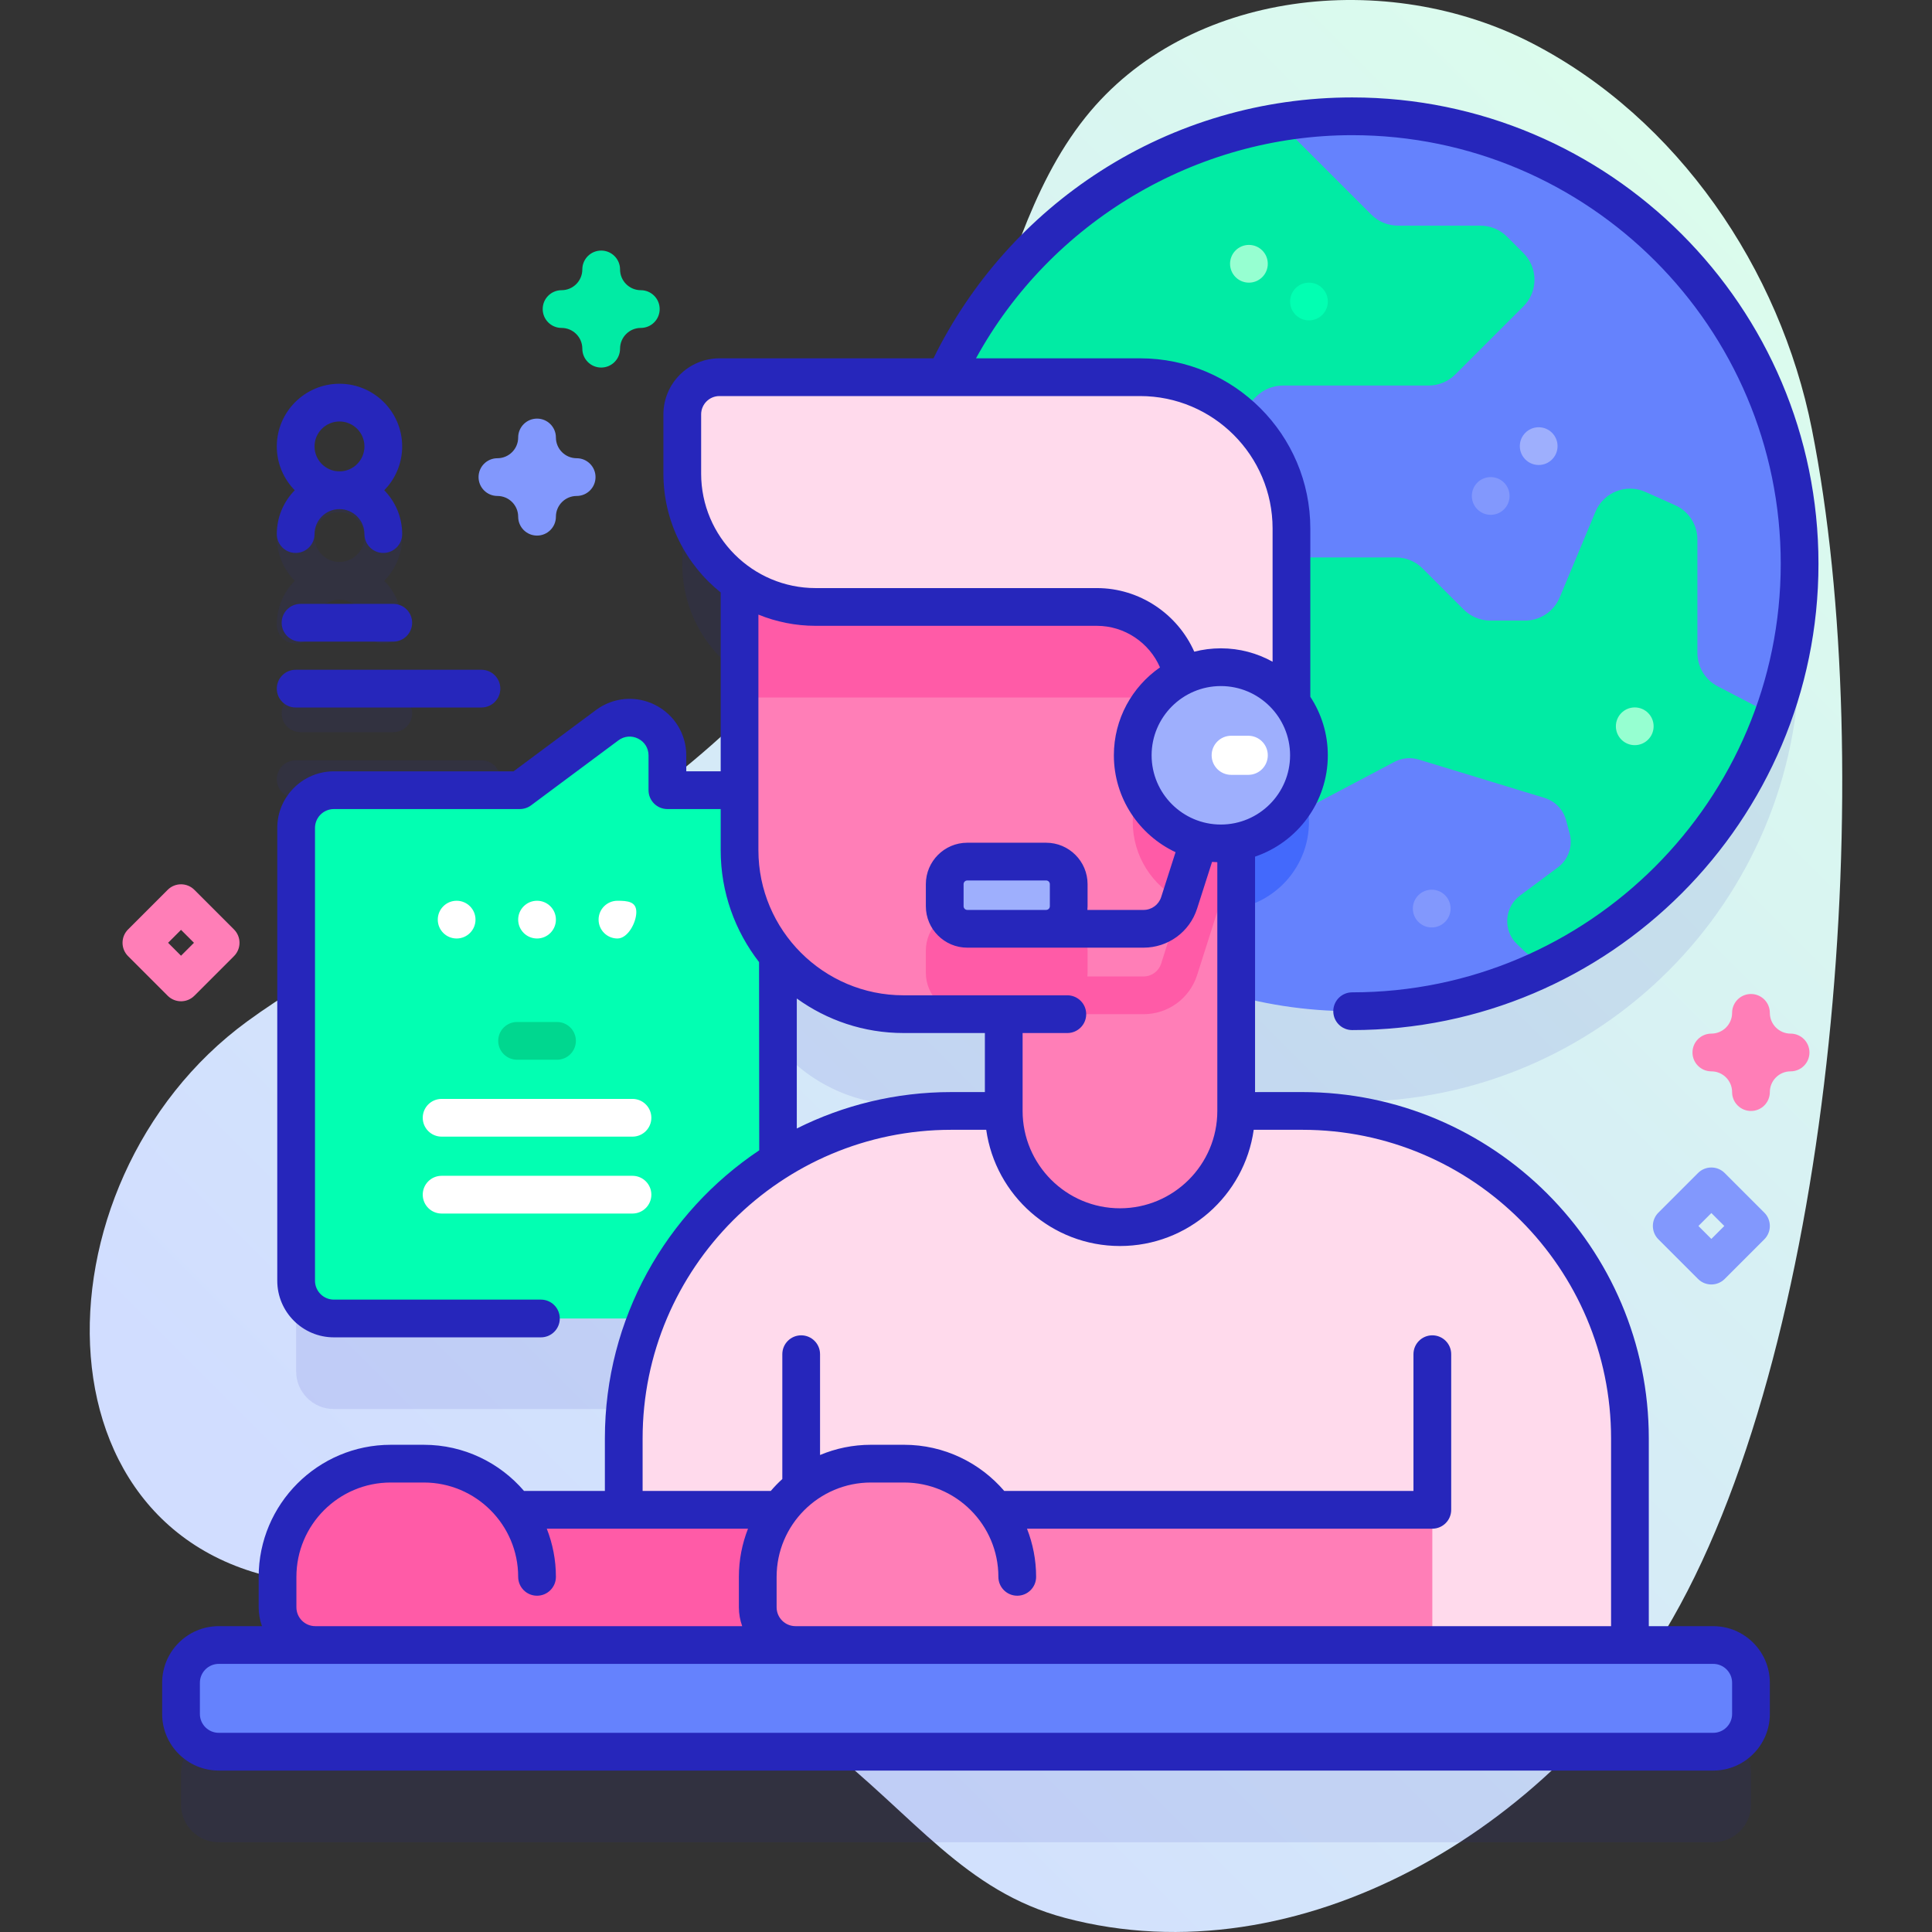 <svg id="Capa_1" enable-background="new 0 0 512 512" height="512" viewBox="0 0 512 512" width="512" xmlns="http://www.w3.org/2000/svg" xmlns:xlink="http://www.w3.org/1999/xlink"><rect x="0" y="0" width="512" height="512" fill="#333333" stroke="none"/><linearGradient id="SVGID_1_" gradientUnits="userSpaceOnUse" x1="119.851" x2="501.245" y1="479.476" y2="98.082"><stop offset=".049" stop-color="#d1ddff"/><stop offset=".999" stop-color="#dbfced"/></linearGradient><g><g><path d="m480.163 113.716c-8.46-42.52-35.556-82.285-74.058-102.214s-91.375-14.303-118.436 19.568c-15.06 18.849-20.674 43.257-29.195 65.828-23.305 61.732-71.814 113.519-131.894 140.803-21.178 9.618-42.246 19.235-61.031 32.952-58.62 42.805-58.62 144.281 19.727 149.161 144.522 9.002 143.672 74.313 196.957 88.447 62.107 16.474 129.129-23.573 161.026-79.352 43.263-75.657 54.702-225.736 36.904-315.193z" fill="url(#SVGID_1_)"/></g><g><g><path d="m454.026 459.948h-22.081v-54.752c0-47.932-38.856-86.788-86.788-86.788h-17.552v-30.455c9.802 2.623 20.101 4.03 30.731 4.03 65.49 0 118.58-53.09 118.58-118.58s-53.09-118.58-118.58-118.58c-47.841 0-89.059 28.334-107.804 69.134h-59.872c-5.44 0-9.849 4.41-9.849 9.849v15.692c0 12.024 6.008 22.639 15.18 29.025v54.89h-19.118v-9.204c0-8.224-9.374-12.932-15.971-8.022l-23.143 17.226h-49.276c-5.523 0-10 4.477-10 10v120c0 5.523 4.477 10 10 10h82.823c-3.876 9.843-6.005 20.564-6.005 31.783v18.92h-28.809c-5.462-7.419-14.252-12.235-24.171-12.235h-8.771c-16.569 0-30 13.432-30 30v8.067c0 5.523 4.477 10 10 10h-25.576c-5.523 0-10 4.477-10 10v8.268c0 5.523 4.477 10 10 10h396.053c5.523 0 10-4.477 10-10v-8.268c-.001-5.522-4.478-10-10.001-10zm-201.936-141.54c-16.867 0-32.607 4.817-45.929 13.143v-54.315c7.971 9.491 19.921 15.529 33.286 15.529h26.557v25.643z" fill="#2626bb" opacity=".1"/><g><g><path d="m196.161 349.413h-107.678c-5.523 0-10-4.477-10-10v-120c0-5.523 4.477-10 10-10h49.276l23.143-17.226c6.597-4.91 15.971-.202 15.971 8.022v9.204h19.288c5.523 0 10 4.477 10 10v120c0 5.523-4.477 10-10 10z" fill="#02ffb2"/><g fill="#fff"><path d="m168.631 241.71c0 2.761-2.239 7-5 7s-5-2.239-5-5 2.239-5 5-5 5 .239 5 3z"/><circle cx="142.322" cy="243.71" r="5"/><circle cx="121.014" cy="243.71" r="5"/></g><g><g><path d="m147.614 280.839h-10.583c-2.761 0-5-2.239-5-5s2.239-5 5-5h10.583c2.761 0 5 2.239 5 5s-2.239 5-5 5z" fill="#00d78f"/></g><g><path d="m167.614 301.221h-50.583c-2.761 0-5-2.239-5-5s2.239-5 5-5h50.583c2.761 0 5 2.239 5 5s-2.239 5-5 5z" fill="#fff"/></g><g><path d="m167.614 321.602h-50.583c-2.761 0-5-2.239-5-5s2.239-5 5-5h50.583c2.761 0 5 2.239 5 5s-2.239 5-5 5z" fill="#fff"/></g></g></g><g><path d="m338.938 32.401c-56.263 9.258-99.183 58.117-99.183 117.001 0 15.83 3.102 30.936 8.732 44.743l87.491 49.3 77.536 10.944c26.04-13.715 46.357-36.834 56.433-64.84l-21.893-89.593-45.285-51.72z" fill="#01eba4"/><g><path d="m402.08 250.26 1.9 1.8c1.57 1.49 3.66 2.32 5.82 2.32h3.71c-16.48 8.69-35.25 13.6-55.17 13.6-49.66 0-92.19-30.53-109.84-73.84l15.53-15.53c1.13-1.13 1.76-2.66 1.76-4.25v-10.75c0-3.31 2.69-6 6-6h9.9c1 0 1.99.25 2.87.73l27.21 14.86c1.25.68 2.64 1.04 4.06 1.04h13.33c4.68 0 8.47 3.79 8.47 8.47v3.36c0 2.25-.9 4.42-2.49 6.01l-5.11 5.11c-3.87 3.86-3.12 10.32 1.53 13.2l5.97 3.69c2.55 1.58 5.76 1.69 8.42.29l23.6-12.47c1.98-1.04 4.29-1.26 6.43-.61l33.33 10.16c2.79.85 4.95 3.07 5.71 5.89l.95 3.53c.91 3.36-.33 6.94-3.13 9.01l-9.99 7.43c-4.23 3.14-4.6 9.33-.77 12.95z" fill="#6582fd"/></g><path d="m346.89 217.79c0 11.5-8.32 21.06-19.28 22.99v-45.98c10.96 1.92 19.28 11.48 19.28 22.99z" fill="#4369fc"/><path d="m476.92 149.4c0 14.09-2.46 27.61-6.97 40.15l-14.76-7.68c-3.29-1.72-5.36-5.12-5.36-8.83v-30.06c0-3.93-2.3-7.48-5.89-9.09l-7.88-3.52c-5.11-2.29-11.1.08-13.25 5.25l-9.48 22.72c-1.55 3.7-5.17 6.12-9.19 6.12h-9.2c-2.64 0-5.17-1.05-7.04-2.92l-10.91-10.9c-1.86-1.87-4.4-2.91-7.03-2.91h-22.18c-2.64 0-5.17-1.05-7.04-2.92l-16.73-16.73c-3.89-3.89-3.89-10.19 0-14.08l8.92-8.92c1.87-1.86 4.4-2.91 7.04-2.91h38.64c2.64 0 5.17-1.05 7.04-2.92l18.09-18.08c3.88-3.89 3.88-10.19 0-14.08l-4.38-4.38c-1.87-1.86-4.4-2.91-7.04-2.91h-21.86c-2.64 0-5.18-1.05-7.04-2.92l-24.48-24.47c6.31-1.05 12.79-1.59 19.4-1.59 65.49 0 118.58 53.09 118.58 118.58z" fill="#6582fd"/><circle cx="407.77" cy="118.227" fill="#9eaffd" r="5"/><circle cx="379.421" cy="240.78" fill="#8298fd" r="5"/><circle cx="330.978" cy="69.905" fill="#96ffd1" r="5"/><circle cx="433.226" cy="192.475" fill="#96ffd1" r="5"/><circle cx="346.89" cy="79.905" fill="#02ffb2" r="5"/><circle cx="395.051" cy="131.435" fill="#8298fd" r="5"/></g><g><g><path d="m431.946 435.949h-266.644v-54.752c0-47.932 38.856-86.788 86.788-86.788h93.067c47.932 0 86.788 38.856 86.788 86.788v54.752z" fill="#ffdaec"/><g><g><path d="m327.61 154.17v140.235c0 17.013-13.792 30.805-30.805 30.805-17.013 0-30.805-13.792-30.805-30.805v-25.635h-26.55c-24.002 0-43.46-19.458-43.46-43.46v-71.14z" fill="#ff7eb7"/><g fill="#ff5ba7"><path d="m327.61 194.8v45.98c-1.32.24-2.68.36-4.07.36-.27 0-.53-.02-.79-.02l-5.5 17.29c-1.99 6.19-7.69 10.36-14.2 10.36h-46.71c-6.05 0-10.98-4.93-10.98-10.99v-5.84c0-6.06 4.93-10.98 10.98-10.98h20.9c6.05 0 10.98 4.92 10.98 10.98v5.84c0 .33-.02.66-.05.99h14.88c2.14 0 4.02-1.37 4.67-3.41l5.32-16.72c-7.62-3.84-12.85-11.73-12.85-20.85 0-12.9 10.45-23.35 23.35-23.35 1.39 0 2.75.12 4.07.36z"/><path d="m195.99 154.168h131.62v30.68h-131.62z"/></g></g><g><path d="m322.288 214.848h-8.512l.133-30.491c.164-12.934-10.276-23.508-23.211-23.508h-74.534c-19.524 0-35.352-15.828-35.352-35.352v-15.692c0-5.44 4.41-9.849 9.849-9.849h111.473c22.153 0 40.112 17.959 40.112 40.112v54.823c-.001 11.022-8.936 19.957-19.958 19.957z" fill="#ffdaec"/></g></g><g><g fill="#ff5ba7"><path d="m128.53 400.116h93.793v35.832h-93.793z"/><path d="m142.322 435.949h-58.771c-5.523 0-10-4.477-10-10v-8.067c0-16.569 13.431-30 30-30h8.771c16.569 0 30 13.431 30 30z"/></g></g><g><g fill="#ff7eb7"><path d="m255.789 400.116h123.793v35.832h-123.793z"/><path d="m269.582 435.949h-58.771c-5.523 0-10-4.477-10-10v-8.067c0-16.569 13.431-30 30-30h8.771c16.569 0 30 13.431 30 30z"/></g></g><path d="m454.026 464.217h-396.052c-5.523 0-10-4.477-10-10v-8.268c0-5.523 4.477-10 10-10h396.053c5.523 0 10 4.477 10 10v8.268c-.001 5.523-4.478 10-10.001 10z" fill="#6582fd"/></g></g><g><circle cx="323.538" cy="200.162" fill="#9eaffd" r="23.349"/><g><path d="m330.798 205.343h-4.52c-2.861 0-5.181-2.32-5.181-5.181 0-2.861 2.32-5.181 5.181-5.181h4.52c2.861 0 5.181 2.32 5.181 5.181-.001 2.861-2.32 5.181-5.181 5.181z" fill="#fff"/></g><g><path d="m277.237 246.14h-20.893c-3.304 0-5.983-2.679-5.983-5.983v-5.843c0-3.304 2.679-5.983 5.983-5.983h20.893c3.304 0 5.983 2.679 5.983 5.983v5.843c0 3.304-2.678 5.983-5.983 5.983z" fill="#9eaffd"/></g></g><g fill="#2626bb"><g opacity=".1"><path d="m104.219 194.035h-24.575c-2.761 0-5-2.239-5-5s2.239-5 5-5h24.576c2.761 0 5 2.239 5 5s-2.239 5-5.001 5z"/><path d="m78.355 201.495h49.235c2.761 0 5 2.239 5 5s-2.239 5-5 5h-49.235c-2.761 0-5-2.239-5-5s2.239-5 5-5z"/><path d="m78.11 153.923c-2.936 2.998-4.754 7.095-4.754 11.613 0 2.761 2.239 5 5 5s5-2.239 5-5c0-3.646 2.967-6.613 6.613-6.613s6.613 2.966 6.613 6.613c0 2.761 2.239 5 5 5s5-2.239 5-5c0-4.518-1.818-8.615-4.754-11.613 2.936-2.998 4.754-7.095 4.754-11.613 0-9.161-7.453-16.613-16.613-16.613s-16.613 7.453-16.613 16.613c-.001 4.518 1.817 8.615 4.754 11.613zm18.472-11.613c0 3.646-2.967 6.613-6.613 6.613s-6.613-2.967-6.613-6.613 2.967-6.613 6.613-6.613 6.613 2.966 6.613 6.613z"/></g><g><path d="m454.026 430.948h-17.076v-49.748c0-50.613-41.177-91.79-91.79-91.79h-12.555v-62.395c11.196-3.791 19.281-14.392 19.281-26.853 0-5.722-1.709-11.049-4.636-15.509v-44.583c0-24.874-20.241-45.11-45.12-45.11h-43.478c19.79-36.108 58.269-59.138 99.684-59.138 62.628 0 113.58 50.952 113.58 113.58s-50.952 113.58-113.58 113.58c-2.761 0-5 2.238-5 5s2.239 5 5 5c68.142 0 123.58-55.438 123.58-123.58s-55.438-123.58-123.58-123.58c-23.736 0-46.793 6.748-66.678 19.515-19.042 12.225-34.324 29.371-44.277 49.623h-56.72c-8.188 0-14.85 6.662-14.85 14.851v15.689c0 12.735 5.937 24.104 15.181 31.504v47.406h-9.121v-4.2c0-5.705-3.167-10.84-8.265-13.401-5.1-2.563-11.113-2.037-15.69 1.371l-21.812 16.23h-47.624c-8.271 0-15 6.729-15 15v120c0 8.271 6.729 15 15 15h54.87c2.761 0 5-2.238 5-5s-2.239-5-5-5h-54.87c-2.757 0-5-2.243-5-5v-120c0-2.757 2.243-5 5-5h49.28c1.075 0 2.122-.347 2.985-.988l23.14-17.22c1.55-1.153 3.506-1.322 5.231-.458 1.725.867 2.754 2.536 2.754 4.466v9.2c0 2.762 2.239 5 5 5h14.121v10.899c0 11.161 3.804 21.445 10.169 29.647 0 0 .032 49.735.046 49.887-24.644 16.477-40.906 44.552-40.906 76.357v13.916h-21.426c-6.424-7.481-15.94-12.234-26.551-12.234h-8.771c-19.299 0-35 15.701-35 35v8.066c0 1.755.319 3.433.875 5h-11.453c-8.271 0-15 6.729-15 15v8.269c0 8.271 6.729 15 15 15h396.053c8.271 0 15-6.729 15-15v-8.269c-.001-8.271-6.73-15-15.001-15zm-130.488-212.437c-10.118 0-18.349-8.231-18.349-18.349s8.231-18.349 18.349-18.349 18.349 8.231 18.349 18.349-8.232 18.349-18.349 18.349zm-137.728-93.011v-15.689c0-2.675 2.176-4.851 4.85-4.851h111.47c19.365 0 35.12 15.75 35.12 35.11v35.291c-4.067-2.257-8.741-3.548-13.712-3.548-2.432 0-4.793.309-7.047.887-4.442-10.018-14.525-16.851-25.791-16.851h-74.54c-16.735.001-30.35-13.615-30.35-30.349zm15.181 37.38c4.686 1.909 9.805 2.97 15.169 2.97h74.54c7.326 0 13.88 4.473 16.713 11.015-7.38 5.123-12.225 13.653-12.225 23.298 0 11.343 6.699 21.146 16.346 25.674l-3.81 11.896c-.653 2.039-2.53 3.408-4.67 3.408h-14.883c.029-.324.05-.651.05-.983v-5.843c0-6.057-4.927-10.983-10.983-10.983h-20.893c-6.056 0-10.983 4.927-10.983 10.983v5.843c0 6.057 4.927 10.983 10.983 10.983h46.709c6.505 0 12.209-4.162 14.193-10.357l3.964-12.375c.462.038.926.064 1.394.08v65.921c0 14.227-11.574 25.801-25.801 25.801s-25.801-11.574-25.801-25.801v-20.644h11.854c2.761 0 5-2.238 5-5s-2.239-5-5-5h-43.411c-21.205 0-38.456-17.251-38.456-38.455v-62.431zm55.354 78.26c-.542 0-.983-.441-.983-.983v-5.843c0-.542.441-.983.983-.983h20.893c.542 0 .983.441.983.983v5.843c0 .542-.441.983-.983.983zm-45.185 23.474c7.966 5.749 17.734 9.15 28.287 9.15h21.557v15.646h-8.914c-14.699 0-28.6 3.479-40.93 9.648zm-40.86 116.586c0-45.1 36.691-81.79 81.79-81.79h9.27c2.442 17.38 17.401 30.799 35.444 30.799s33.002-13.419 35.444-30.799h12.912c45.099 0 81.79 36.69 81.79 81.79v49.748h-216.139c-2.757 0-5-2.243-5-5v-8.066c0-13.785 11.215-25 25-25h8.771c13.785 0 25 11.215 25 25 0 2.762 2.239 5 5 5s5-2.238 5-5c0-4.504-.865-8.807-2.421-12.766h107.421c2.761 0 5-2.238 5-5v-41.241c0-2.762-2.239-5-5-5s-5 2.238-5 5v36.241h-108.449c-6.424-7.481-15.94-12.234-26.551-12.234h-8.771c-4.779 0-9.335.965-13.489 2.707v-26.714c0-2.762-2.239-5-5-5s-5 2.238-5 5v33.082c-1.087.986-2.106 2.045-3.062 3.159h-33.96zm-91.749 44.748v-8.066c0-13.785 11.215-25 25-25h8.771c13.785 0 25 11.215 25 25 0 2.762 2.239 5 5 5s5-2.238 5-5c0-4.504-.865-8.807-2.421-12.766h53.331c-1.557 3.958-2.421 8.262-2.421 12.766v8.066c0 1.755.319 3.433.875 5h-113.135c-2.757 0-5-2.243-5-5zm380.475 28.269c0 2.757-2.243 5-5 5h-396.052c-2.757 0-5-2.243-5-5v-8.269c0-2.757 2.243-5 5-5h396.053c2.757 0 5 2.243 5 5v8.269z"/><path d="m79.644 160.035c-2.761 0-5 2.238-5 5s2.239 5 5 5h24.575c2.761 0 5-2.238 5-5s-2.239-5-5-5z"/><path d="m78.355 187.495h49.234c2.761 0 5-2.238 5-5s-2.239-5-5-5h-49.234c-2.761 0-5 2.238-5 5s2.239 5 5 5z"/><path d="m78.355 146.536c2.761 0 5-2.238 5-5 0-3.646 2.966-6.613 6.613-6.613s6.613 2.967 6.613 6.613c0 2.762 2.239 5 5 5s5-2.238 5-5c0-4.518-1.818-8.615-4.755-11.613 2.936-2.998 4.755-7.095 4.755-11.613 0-9.16-7.453-16.613-16.613-16.613s-16.613 7.453-16.613 16.613c0 4.518 1.818 8.615 4.755 11.613-2.936 2.998-4.755 7.095-4.755 11.613 0 2.762 2.239 5 5 5zm11.613-34.84c3.646 0 6.613 2.967 6.613 6.613s-2.967 6.613-6.613 6.613-6.613-2.967-6.613-6.613 2.967-6.613 6.613-6.613z"/></g></g></g></g><g><path d="m159.322 97.405c-2.761 0-5-2.238-5-5 0-3.032-2.467-5.5-5.5-5.5-2.761 0-5-2.238-5-5s2.239-5 5-5c3.033 0 5.5-2.468 5.5-5.5 0-2.762 2.239-5 5-5s5 2.238 5 5c0 3.032 2.467 5.5 5.5 5.5 2.761 0 5 2.238 5 5s-2.239 5-5 5c-3.033 0-5.5 2.468-5.5 5.5 0 2.762-2.239 5-5 5z" fill="#01eba4"/></g><g><path d="m142.322 141.936c-2.761 0-5-2.238-5-5 0-3.032-2.467-5.5-5.5-5.5-2.761 0-5-2.238-5-5s2.239-5 5-5c3.033 0 5.5-2.468 5.5-5.5 0-2.762 2.239-5 5-5s5 2.238 5 5c0 3.032 2.467 5.5 5.5 5.5 2.761 0 5 2.238 5 5s-2.239 5-5 5c-3.033 0-5.5 2.468-5.5 5.5 0 2.761-2.239 5-5 5z" fill="#8298fd"/></g><g><path d="m464.026 294.419c-2.761 0-5-2.238-5-5 0-3.032-2.467-5.5-5.5-5.5-2.761 0-5-2.238-5-5s2.239-5 5-5c3.033 0 5.5-2.468 5.5-5.5 0-2.762 2.239-5 5-5s5 2.238 5 5c0 3.032 2.467 5.5 5.5 5.5 2.761 0 5 2.238 5 5s-2.239 5-5 5c-3.033 0-5.5 2.468-5.5 5.5 0 2.762-2.238 5-5 5z" fill="#ff7eb7"/></g><g><path d="m47.974 265.349c-1.28 0-2.559-.488-3.536-1.465l-10.5-10.5c-1.953-1.952-1.953-5.118 0-7.07l10.5-10.5c1.953-1.953 5.118-1.953 7.071 0l10.5 10.5c1.953 1.952 1.953 5.118 0 7.07l-10.5 10.5c-.976.976-2.256 1.465-3.535 1.465zm-3.429-15.5 3.429 3.429 3.429-3.429-3.429-3.429z" fill="#ff7eb7"/></g><g><path d="m453.526 340.398c-1.28 0-2.559-.488-3.536-1.465l-10.5-10.5c-1.953-1.952-1.953-5.118 0-7.07l10.5-10.5c1.953-1.953 5.118-1.953 7.071 0l10.5 10.5c1.953 1.952 1.953 5.118 0 7.07l-10.5 10.5c-.976.977-2.255 1.465-3.535 1.465zm-3.428-15.5 3.429 3.429 3.429-3.429-3.429-3.429z" fill="#8298fd"/></g></g></g></svg>